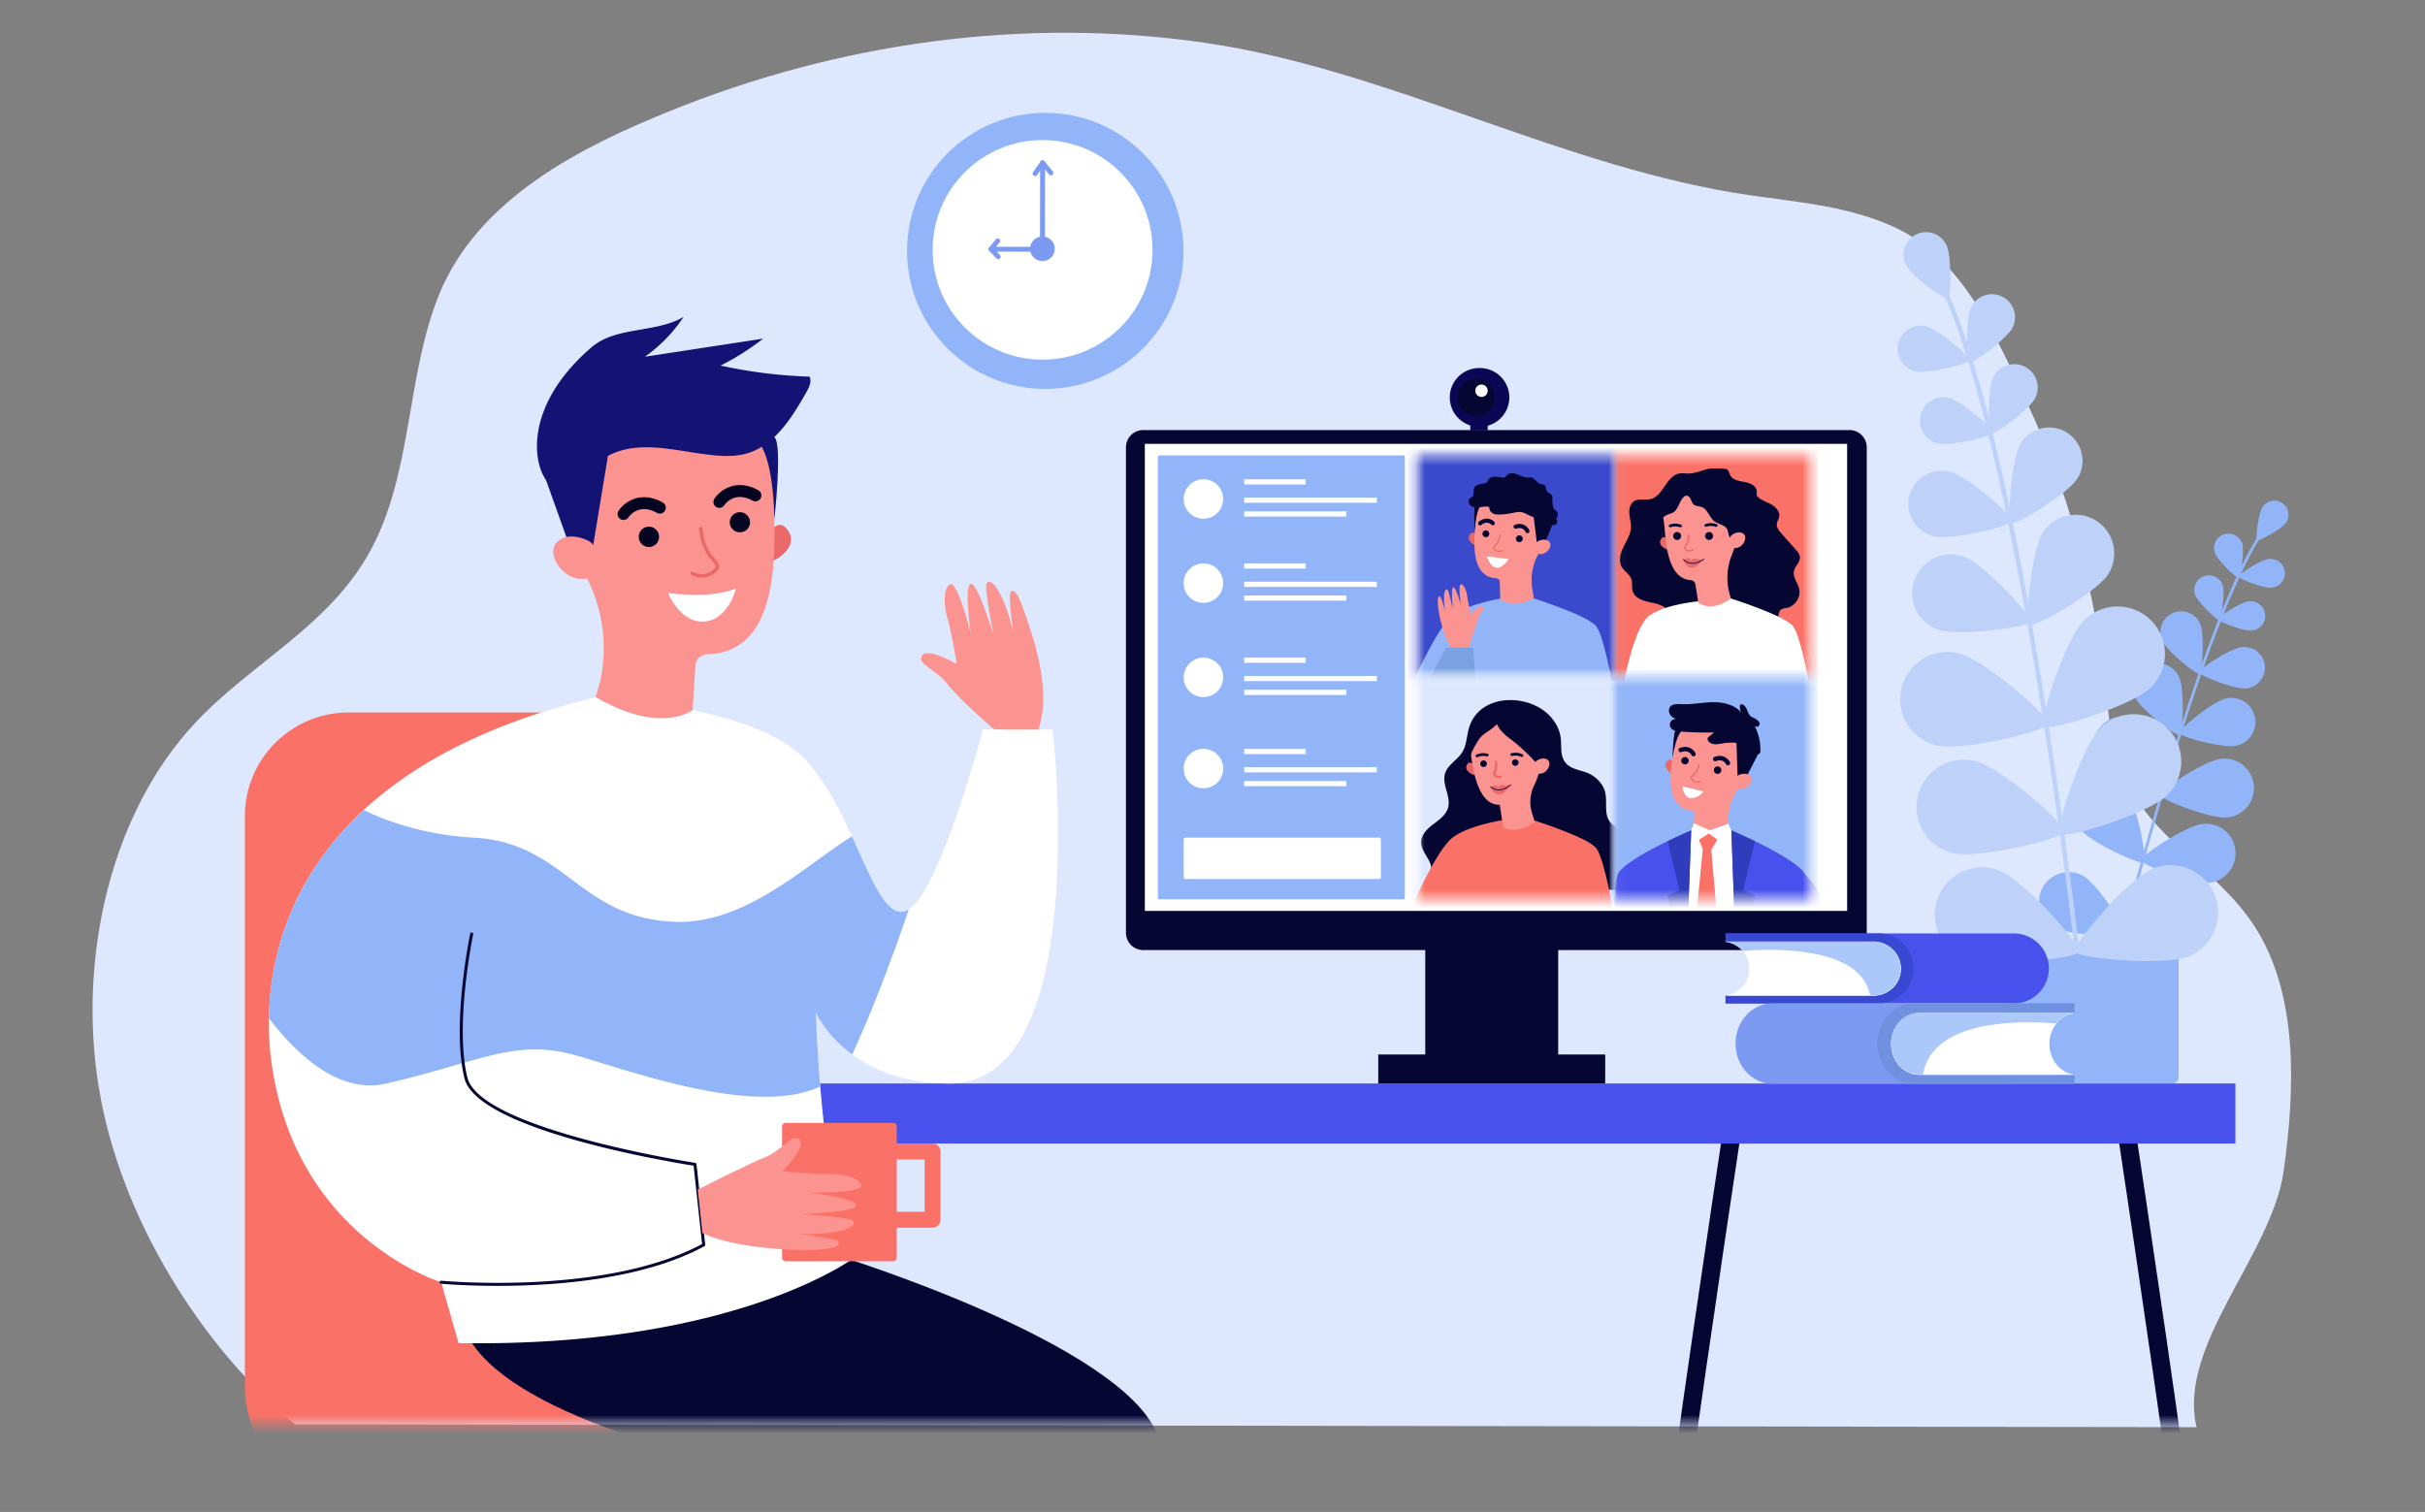 <svg xmlns="http://www.w3.org/2000/svg" width="263" height="164" fill="none"><rect width="100%" height="100%" fill="#808080" stroke="none"/><path fill="#DDE7FE" d="m31.99 154.5 206.233.304c-2.102-8.904 8.177-18.692 9.452-27.806 1.275-9.115 1.573-19.315-3.243-26.648-4.049-6.165-11.146-9.311-14.114-16.261-1.453-3.405-1.711-7.302-2.161-11.067-1.211-10.154-4.015-20.033-8.188-29.055-3.56-7.696-7.206-15.992-14.571-19.353-4.897-2.235-10.235-2.665-15.454-3.414-20.371-2.924-39.208-13.653-59.321-16.566-19.521-2.825-39.652-.047-58.199 7.503-8.988 3.66-20.566 9.247-24.843 19.912-3.536 8.816-2.833 19.188-7.371 27.606-4.443 8.242-12.862 12.163-19.023 18.735-9.129 9.735-12.788 25.411-10.472 39.575 2.316 14.166 11.198 28.166 21.275 36.535z"/><path fill="#91B5F8" d="M218.423 117.554h17.118a.74.74 0 0 0 .741-.739v-13.932h-18.6v13.932a.74.74 0 0 0 .741.739zm11.854-16.175c-.011-.001-.022-.002-.031-.005a.155.155 0 0 1-.111-.189c5.631-21.7 10.922-37.072 14.899-43.282.089-.139.152-.238.176-.288a.157.157 0 0 1 .208-.074c.077.037.11.13.072.207-.031.068-.093.164-.194.322-3.96 6.183-9.238 21.523-14.86 43.193a.158.158 0 0 1-.159.116z"/><path fill="#91B5F8" d="M247.929 56.686c-.473.698-2.935 2.04-3.135 1.906-.2-.135.131-2.918.604-3.616a1.529 1.529 0 0 1 2.121-.409c.699.472.882 1.42.41 2.119zm-4.768 2.25c.279.816-.139 3.652-.372 3.732-.233.08-2.306-1.904-2.585-2.72a1.56 1.56 0 0 1 .971-1.982 1.565 1.565 0 0 1 1.986.97z"/><path fill="#91B5F8" d="M246.344 63.745c-.859.09-3.531-.956-3.557-1.201-.026-.245 2.377-1.815 3.234-1.904a1.562 1.562 0 1 1 .323 3.105zm-10.011 9.693c.615 1.31.431 6.119.057 6.294-.375.175-4.192-2.76-4.807-4.07a2.618 2.618 0 0 1 1.262-3.484 2.624 2.624 0 0 1 3.488 1.26z"/><path fill="#91B5F8" d="M242.516 80.888c-1.417.304-6.066-.958-6.153-1.362-.085-.404 3.637-3.458 5.053-3.761a2.62 2.62 0 1 1 1.1 5.123zm-9.74-1.941c1.088 1.4 2.165 7.188 1.766 7.498-.401.31-5.749-2.166-6.837-3.565a3.204 3.204 0 0 1 .567-4.499 3.212 3.212 0 0 1 4.504.566z"/><path fill="#91B5F8" d="M241.583 88.67c-1.763.192-7.263-1.929-7.317-2.431-.056-.502 4.86-3.752 6.624-3.943a3.211 3.211 0 0 1 3.539 2.841 3.209 3.209 0 0 1-2.846 3.534zm-10.866-2.637c1.088 1.398 2.164 7.187 1.766 7.497-.4.31-5.75-2.166-6.837-3.565a3.204 3.204 0 0 1 .567-4.499 3.213 3.213 0 0 1 4.504.567z"/><path fill="#91B5F8" d="M239.524 95.755c-1.763.192-7.263-1.929-7.317-2.432-.055-.501 4.862-3.751 6.625-3.942a3.207 3.207 0 1 1 .692 6.375zm-13.575-.735c1.538.879 4.743 5.822 4.491 6.261-.251.438-6.141.183-7.68-.697a3.203 3.203 0 0 1-1.191-4.374 3.212 3.212 0 0 1 4.38-1.19z"/><path fill="#91B5F8" d="M237.73 102.754c-1.725.41-7.449-1.007-7.566-1.499-.116-.492 4.355-4.33 6.08-4.74a3.206 3.206 0 1 1 1.486 6.238zm3.326-39.303c.284.828-.141 3.71-.377 3.791-.237.081-2.343-1.934-2.627-2.762a1.588 1.588 0 0 1 3.004-1.029z"/><path fill="#91B5F8" d="M244.179 68.394c-.872.09-3.588-.972-3.613-1.22-.026-.249 2.414-1.844 3.287-1.934a1.587 1.587 0 1 1 .326 3.154zm-5.56-.732c.5 1.14.234 5.27-.093 5.411-.324.143-3.541-2.465-4.04-3.605a2.252 2.252 0 0 1 1.162-2.968 2.257 2.257 0 0 1 2.971 1.162z"/><path fill="#91B5F8" d="M243.618 74.669c-1.237.128-5.096-1.381-5.132-1.735-.038-.353 3.429-2.62 4.668-2.747a2.252 2.252 0 1 1 .464 4.482z"/><path fill="#BDD1F9" d="M225.261 103.41a.25.25 0 0 0 .267-.278c-4.346-35.647-9.492-61.172-14.493-71.873a6.263 6.263 0 0 1-.219-.494.248.248 0 1 0-.474.152c.036.115.113.28.242.552 4.979 10.656 10.109 36.127 14.449 71.723a.251.251 0 0 0 .228.218z"/><path fill="#BDD1F9" d="M206.697 28.715c.603 1.21 4.228 3.862 4.575 3.69.346-.172.409-4.661-.193-5.869a2.45 2.45 0 0 0-3.282-1.097 2.442 2.442 0 0 0-1.1 3.276zm7.095 4.582c-.618 1.235-.555 5.827-.2 6.003.353.176 4.062-2.535 4.679-3.771a2.498 2.498 0 0 0-1.122-3.354 2.504 2.504 0 0 0-3.357 1.122z"/><path fill="#BDD1F9" d="M207.719 40.26c1.344.322 5.81-.773 5.902-1.157.092-.383-3.389-3.384-4.733-3.706a2.504 2.504 0 0 0-3.019 1.848 2.502 2.502 0 0 0 1.85 3.015zm13.841 17.506c-1.253 1.95-1.978 9.624-1.421 9.981.557.358 7.241-3.496 8.494-5.447a4.193 4.193 0 0 0-1.266-5.799 4.206 4.206 0 0 0-5.807 1.265z"/><path fill="#BDD1F9" d="M210.165 68.29c2.185.78 9.834-.242 10.058-.865.223-.622-5.042-6.258-7.226-7.039a4.203 4.203 0 0 0-5.372 2.538 4.194 4.194 0 0 0 2.54 5.365zm15.876-1.025c-2.023 1.991-4.957 10.956-4.389 11.532.569.577 9.586-2.225 11.61-4.217a5.132 5.132 0 0 0 .052-7.263 5.148 5.148 0 0 0-7.273-.052z"/><path fill="#BDD1F9" d="M210 80.844c2.758.675 11.94-1.53 12.134-2.316.192-.787-6.927-6.985-9.685-7.66a5.143 5.143 0 0 0-6.219 3.765 5.135 5.135 0 0 0 3.77 6.21zm17.812-1.894c-2.023 1.991-4.959 10.956-4.39 11.532.569.577 9.586-2.226 11.608-4.217a5.13 5.13 0 0 0 .053-7.263 5.145 5.145 0 0 0-7.271-.052z"/><path fill="#BDD1F9" d="M211.77 92.529c2.758.675 11.94-1.53 12.134-2.317.192-.786-6.926-6.984-9.684-7.66a5.142 5.142 0 0 0-6.22 3.765 5.136 5.136 0 0 0 3.77 6.212zm21.71 1.697c-2.631 1.072-8.764 8.245-8.458 8.994.307.75 9.713 1.588 12.343.518a5.136 5.136 0 0 0 2.818-6.697 5.145 5.145 0 0 0-6.703-2.815z"/><path fill="#BDD1F9" d="M213.136 104.019c2.652 1.015 12.038-.026 12.328-.782.291-.756-5.997-7.795-8.649-8.81a5.146 5.146 0 0 0-6.642 2.96 5.133 5.133 0 0 0 2.963 6.632zm3.04-63.109c-.627 1.255-.563 5.92-.204 6.099.359.178 4.129-2.576 4.756-3.832a2.537 2.537 0 0 0-1.141-3.407 2.545 2.545 0 0 0-3.411 1.14z"/><path fill="#BDD1F9" d="M210.171 48.1c1.366.327 5.903-.786 5.996-1.176.094-.39-3.442-3.438-4.809-3.765a2.543 2.543 0 0 0-3.066 1.877 2.538 2.538 0 0 0 1.879 3.063zm8.984.011c-1.034 1.705-1.487 8.318-1.001 8.613.488.294 6.148-3.167 7.183-4.872a3.61 3.61 0 0 0-1.218-4.957 3.617 3.617 0 0 0-4.964 1.216z"/><path fill="#BDD1F9" d="M209.732 58.181c1.94.465 8.386-1.116 8.519-1.67.132-.553-4.892-4.883-6.832-5.349a3.609 3.609 0 1 0-1.687 7.019z"/><mask id="a" width="230" height="129" x="20" y="26" maskUnits="userSpaceOnUse" style="mask-type:luminance"><path fill="#fff" d="M249.171 26.401H20.435V154.5H249.17V26.401z"/></mask><g mask="url(#a)"><path fill="#060633" d="M182.575 167.009h-1.969c0-2.873 5.903-42.052 6.156-43.718l1.946.293c-1.705 11.311-6.133 41.161-6.133 43.425zm55.295 0h-1.97c0-2.264-4.426-32.114-6.132-43.425l1.948-.293c.251 1.666 6.154 40.845 6.154 43.718z"/><path fill="#4851EC" d="M242.436 124.044H79.973v-6.517h162.463v6.517z"/><path fill="#FA7267" d="M69.764 162.972H39.227c-6.998 0-12.672-5.667-12.672-12.656V88.529c0-6.213 5.043-11.25 11.264-11.25h29.86c6.22 0 11.263 5.037 11.263 11.25v65.277c0 5.062-4.11 9.166-9.178 9.166z"/><path fill="#060633" d="M90.537 136.093s31.332 9.597 35.042 19.666l-45.44 3.147s-28.828-5.507-30.246-16.52l40.644-6.293z"/><path fill="#FB9391" d="M107.758 79.08s-3.882-3.364-5.014-4.891c-1.133-1.526-3.366-2.166-2.753-3.081.614-.915 3.778.922 3.778.922s-.635-3.813-1.01-4.956c-.373-1.141-.521-3.353.294-3.691.815-.339 2.227 5.273 2.227 5.273s-.724-4.842-.038-5.314c.686-.473 2.512 5.553 2.512 5.553s-1.023-5.127-.752-5.6c.27-.47.885-.144 1.69 1.583.804 1.728 1.179 3.699 1.179 3.699s-.45-3.657-.351-4.114c.1-.457.571-1.015 1.491 1.67.92 2.683 3.235 8.718 1.479 13.38l-4.732-.433z"/><path fill="#060633" d="M200.584 46.65h-76.599a1.87 1.87 0 0 0-1.871 1.868v52.666a1.87 1.87 0 0 0 1.871 1.869h76.599a1.87 1.87 0 0 0 1.871-1.869V48.518a1.87 1.87 0 0 0-1.871-1.869z"/><path fill="#fff" d="M200.328 98.805h-76.166V48.144h76.166v50.661z"/><path fill="#91B5F8" d="M152.216 97.546h-26.493a.144.144 0 0 1-.144-.143V49.546c0-.079.065-.143.144-.143h26.493c.079 0 .144.064.144.143v47.857a.144.144 0 0 1-.144.143z"/><path fill="#fff" d="M132.658 54.127a2.14 2.14 0 0 0-2.141-2.138 2.14 2.14 0 0 0-2.142 2.138 2.14 2.14 0 0 0 2.142 2.139 2.14 2.14 0 0 0 2.141-2.139zm8.927-1.577h-6.631a.022.022 0 0 1-.022-.022v-.517c0-.012.01-.022.022-.022h6.631c.013 0 .023.01.023.022v.517c0 .012-.01.021-.023.021zm7.72 1.985h-14.35a.023.023 0 0 1-.023-.022v-.515c0-.013.01-.023.023-.023h14.35c.012 0 .022.01.022.023v.515c0 .013-.01.023-.022.023zm-3.308 1.495h-11.042a.022.022 0 0 1-.023-.022v-.516c0-.012.01-.023.023-.023h11.042c.012 0 .022.011.022.023v.516c0 .012-.01.022-.022.022zm-13.339 7.222a2.14 2.14 0 0 0-2.141-2.138 2.14 2.14 0 0 0-2.142 2.138 2.14 2.14 0 0 0 4.283 0zm8.927-1.578h-6.631a.022.022 0 0 1-.022-.021v-.517c0-.012.01-.022.022-.022h6.631c.013 0 .023.01.023.023v.516c0 .012-.01.021-.023.021zm7.72 1.986h-14.35a.022.022 0 0 1-.023-.022v-.516c0-.011.01-.022.023-.022h14.35c.012 0 .022.01.022.022v.516c0 .012-.01.022-.022.022zm-3.308 1.495h-11.042c-.013 0-.023-.01-.023-.021v-.517c0-.012.01-.022.023-.022h11.042c.012 0 .022.01.022.022v.517c0 .011-.01.021-.022.021zm-13.339 8.32a2.14 2.14 0 0 0-2.141-2.14 2.14 2.14 0 0 0-2.142 2.14 2.14 2.14 0 0 0 2.142 2.138 2.14 2.14 0 0 0 2.141-2.138zm8.927-1.579h-6.631a.022.022 0 0 1-.022-.022v-.516c0-.012.01-.022.022-.022h6.631c.013 0 .023.01.023.022v.516c0 .013-.01.022-.023.022zm7.72 1.986h-14.35a.023.023 0 0 1-.023-.022v-.516c0-.012.01-.022.023-.022h14.35c.012 0 .022.01.022.022v.516c0 .012-.01.022-.022.022zm-3.308 1.495h-11.042a.022.022 0 0 1-.023-.022v-.516c0-.012.01-.022.023-.022h11.042c.012 0 .022.01.022.022v.516c0 .012-.01.022-.022.022zm-13.339 7.995a2.14 2.14 0 0 0-4.283 0 2.14 2.14 0 0 0 2.142 2.138 2.14 2.14 0 0 0 2.141-2.138zm8.927-1.578h-6.631a.022.022 0 0 1-.022-.023v-.516c0-.012.01-.022.022-.022h6.631c.013 0 .023.01.023.022v.516c0 .013-.01.023-.023.023zm7.72 1.986h-14.35a.022.022 0 0 1-.023-.023v-.516c0-.012.01-.022.023-.022h14.35c.012 0 .022.01.022.022v.516c0 .012-.01.022-.022.022zm-3.308 1.494h-11.042a.022.022 0 0 1-.023-.022v-.516c0-.012.01-.022.023-.022h11.042c.012 0 .022.01.022.022v.516c0 .012-.01.022-.022.022zm3.585 10.07h-21.028a.178.178 0 0 1-.178-.18v-4.126c0-.099.079-.179.178-.179h21.028a.18.18 0 0 1 .179.179v4.127a.18.18 0 0 1-.179.179z"/></g><mask id="b" width="22" height="25" x="175" y="49" maskUnits="userSpaceOnUse" style="mask-type:luminance"><path fill="#fff" d="M175.044 49.403h21.346v24.072h-21.346V49.403z"/></mask><g mask="url(#b)"><path fill="#FA7267" d="M197.137 46.65h-24.574v27.233h24.574V46.65z"/><path fill="#060633" d="M186.841 50.837c.18.003.375.011.513.127.162.135.19.368.282.558.263.549.979.655 1.578.759.6.104 1.314.431 1.312 1.04 0 .138-.041.282.007.412.031.084.096.15.162.21.417.366.973.52 1.454.797.48.277.92.784.81 1.327-.053.255-.22.478-.253.736-.053.409.241.774.514 1.082l1.54 1.736c.204.23.418.482.446.788.05.556-.522.975-.64 1.52-.148.669.406 1.276.559 1.942.208.893-.438 1.891-1.338 2.068-.209.042-.435.048-.608.173-.278.2-.286.6-.349.937a2.202 2.202 0 0 1-1.359 1.628c-1.357.515-2.817-.405-4.268-.503-.883-.06-1.758.19-2.642.24a5.9 5.9 0 0 1-3-.633.842.842 0 0 1-.28-.2c-.183-.222-.119-.547-.16-.832-.122-.845-1.121-1.212-1.96-1.376-.839-.165-1.841-.428-2.089-1.246-.132-.432-.001-.916-.157-1.34-.189-.514-.742-.802-1.021-1.274-.387-.654-.162-1.496.174-2.178.334-.683.779-1.35.817-2.11.024-.502-.135-.994-.177-1.495-.042-.501.073-1.072.491-1.35.509-.34 1.202-.097 1.798-.237 1.398-.33 1.718-2.532 3.132-2.782.278-.049.563-.01.845 0 .756.029 1.324-.233 2.025-.435.595-.171 1.219-.099 1.842-.089z"/><path fill="#fff" d="M187.724 64.919s5.869 1.85 6.756 3.03c.886 1.18 1.91 7.197 1.91 7.197l-20.342-.708s1.064-6.254 2.778-7.61c1.712-1.358 5.848-1.653 5.848-1.653l3.05-.256z"/><path fill="#EA6868" d="M180.913 58.54s-.421-.46-.657-.207c-.6.641.195 1.217.675 1.297l-.018-1.09z"/><path fill="#FB9391" d="M180.46 56.67h.005l-.03-.16a4.24 4.24 0 0 1 3.81-4.888 4.257 4.257 0 0 1 4.491 3.162c.19.742.172 1.479-.011 2.157-.291 1.306-.545 2.377-.893 3.235a6.62 6.62 0 0 0-.193 4.446l.086.297c-2.245 1.605-3.538.436-3.538.436l-.313-1.962a.553.553 0 0 0-.51-.466c-2.781-.182-2.686-4.887-2.904-6.257z"/><path fill="#EA6868" d="M182.616 60.735s.308-.23.496-.18c.187.051.291.276.291.276s.11-.226.338-.23c.227-.005.865.165.865.165s-.583.97-1.264.805c-.679-.165-.717-.803-.717-.803l-.009-.033z"/><path fill="#060633" d="M184.931 58.203a.43.43 0 1 1 .85-.135.43.43 0 0 1-.85.135zm-3.464.004a.43.43 0 1 1 .85-.136.43.43 0 0 1-.85.136z"/><path fill="#240D39" d="M183.256 61.126c.779.16 1.533-.419 1.544-.426a.053.053 0 0 0 .009-.072.053.053 0 0 0-.073-.01c-.05.04-1.226.94-2.113.04a.053.053 0 0 0-.074-.001.052.052 0 0 0 0 .073c.224.227.466.346.707.396z"/><path fill="#060633" d="M186.163 57.143a.151.151 0 0 0 .015-.285 1.826 1.826 0 0 0-1.219-.01.152.152 0 0 0-.094.194c.028.079.122.12.194.093.535-.188.996 0 1.001.003.033.014.07.015.103.005zm-3.866.054a.151.151 0 0 0 .016-.285 1.811 1.811 0 0 0-1.22-.01.15.15 0 0 0-.093.194c.027.079.118.12.194.093.535-.188.996 0 .999.002a.154.154 0 0 0 .104.006z"/><path fill="#EA6868" d="M183.427 59.788c.144-.044.233-.118.237-.12a.076.076 0 0 0-.099-.116c-.015.012-.314.254-.688.004-.074-.05-.093-.082-.097-.1-.008-.037.036-.1.092-.18.136-.199.362-.532.35-1.205a.076.076 0 0 0-.078-.075.075.075 0 0 0-.074.078c.012.625-.191.92-.325 1.117-.075.109-.134.195-.115.294.014.07.063.13.163.197a.723.723 0 0 0 .634.106z"/><path fill="#060633" d="M187.511 58.083c-.087-.205-.081-.441-.175-.643-.239-.513-.95-.555-1.403-.896-.559-.42-.717-1.3-1.372-1.544-.291-.109-.643-.072-.877-.275-.169-.147-.227-.38-.321-.583-.095-.204-.281-.407-.502-.374a.497.497 0 0 0-.262.146c-.496.467-.551 1.316-1.134 1.67-.187.112-.405.158-.608.24a1.836 1.836 0 0 0-1.098 1.352c-.439-.278-.505-.913-.337-1.404.17-.491.514-.901.752-1.363.237-.46.369-.97.592-1.437.225-.467.573-.914 1.066-1.074.409-.132.854-.05 1.279-.117.371-.059.715-.23 1.074-.34a3.45 3.45 0 0 1 3.104.59c.303.24.561.531.819.82l1.72 1.935c.276.31.559.634.673 1.031.197.677-.135 1.383-.457 2.01-.158.306-.353.643-.688.726-.634.156-1.531.268-1.845-.47z"/><path fill="#FB9391" d="M187.633 58.317a.628.628 0 0 1 .28-.347c.271-.163.761-.37 1.167-.076.597.432-.221 1.96-1.353 1.445 0 0-.339-.246-.094-1.022z"/></g><mask id="c" width="23" height="25" x="153" y="49" maskUnits="userSpaceOnUse" style="mask-type:luminance"><path fill="#fff" d="M153.698 49.403h21.346v24.072h-21.346V49.403z"/></mask><g mask="url(#c)"><path fill="#3B4ACC" d="M175.793 46.649h-24.574v27.233h24.574V46.65z"/><path fill="#91B5F8" d="M166.378 64.92s5.869 1.848 6.755 3.028c.887 1.18 1.911 7.198 1.911 7.198l-21.972-.764s2.693-6.198 4.406-7.555c1.714-1.357 5.366-1.917 5.366-1.917l3.534.01z"/><path fill="#FB9391" d="M159.289 70.228s.76-2.191.94-2.927c.18-.735.902-1.314.535-1.555-.368-.242-1.244.92-1.244.92s-.357-1.498-.396-1.974c-.039-.477-.326-1.313-.679-1.312-.351.002-.002 2.28-.002 2.28s-.483-1.889-.808-1.957c-.325-.068-.064 2.427-.064 2.427s-.416-2.04-.589-2.172c-.172-.132-.348.083-.376.841-.028.758.138 1.54.138 1.54s-.4-1.412-.506-1.565c-.108-.153-.367-.285-.29.843.077 1.127.642 3.538 1.413 4.628l1.928-.017z"/><path fill="#EA6868" d="M160.169 58.12s-.33-.5-.593-.298c-.669.517-.004 1.187.441 1.336l.152-1.038z"/><path fill="#FB9391" d="m160.026 56.277.004.001a4.079 4.079 0 0 1 4.365-4.212 4.091 4.091 0 0 1 3.776 3.691 4.072 4.072 0 0 1-.341 2.046c-.381.952-.717 1.767-1.072 2.444a5.81 5.81 0 0 0-.566 3.65l.162.981c-2.512 1.326-3.652.083-3.652.083l-.04-1.799a.455.455 0 0 0-.426-.44h-.004c-3.11-.212-2.211-5.046-2.206-6.445z"/><path fill="#060633" d="M164.405 58.437a.37.37 0 1 1 .741.002.37.37 0 1 1-.741-.002zm-3.632-.541a.371.371 0 1 1 .742.003.371.371 0 0 1-.742-.003zm4.85-.067a.222.222 0 0 0 .236-.307c-.144-.34-.654-.907-1.555-.606a.221.221 0 0 0-.141.28c.039.118.165.18.282.142.74-.247.993.332 1.004.357.032.074.1.123.174.134zm-3.674-.861a.222.222 0 0 0 .108-.372c-.258-.265-.939-.608-1.67-.001a.222.222 0 1 0 .284.342c.601-.499 1.048-.05 1.067-.031a.225.225 0 0 0 .211.062zm6.579-.481-1.091 2.693-.741-.151-.436-3.558 2.268 1.016z"/><path fill="#FB9391" d="M166.581 58.94a.608.608 0 0 1 .319-.286c.282-.113.78-.235 1.12.107.5.503-.513 1.827-1.507 1.164 0 0-.284-.285.068-.984z"/><path fill="#EA6868" d="M162.268 59.796c.365.18.69-.016.694-.019a.066.066 0 0 0 .021-.09.067.067 0 0 0-.091-.022.62.62 0 0 1-.738-.108c-.059-.054-.09-.096-.091-.13-.002-.044.052-.102.128-.183.173-.186.463-.497.556-1.2a.068.068 0 0 0-.058-.074.067.067 0 0 0-.074.057c-.087.661-.348.941-.521 1.127-.094.1-.168.179-.163.28.003.07.044.14.133.221a.906.906 0 0 0 .204.141z"/><path fill="#060633" d="M160.687 54.696s-.588.409-.74 2.883c0 0-.191-2.758.118-3.06.307-.304.622.177.622.177z"/><path fill="#060633" d="M168.814 56.81a.473.473 0 0 0-.066-.584c.258-.185.272-.621.028-.824-.061-.049-.13-.085-.185-.139-.086-.087-.124-.21-.152-.33a3.04 3.04 0 0 1-.075-.766c.004-.16.019-.333-.07-.468-.118-.18-.377-.221-.506-.395-.153-.207-.082-.553-.296-.697-.112-.077-.26-.062-.394-.094-.416-.1-.616-.646-1.037-.723-.134-.025-.272.003-.408.004-.405.003-.771-.223-1.152-.36-.381-.137-.874-.157-1.125.162-.045.06-.082.129-.143.17-.087.06-.201.055-.304.041-.277-.036-.551-.108-.83-.1-.278.01-.576.122-.712.364-.044.08-.071.17-.134.236-.073.075-.181.103-.285.122-.413.076-.929.124-1.086.513-.119.294.033.686-.186.917-.08.085-.197.127-.281.207-.221.208-.135.607.105.793.239.187.568.206.87.174.302-.033.601-.11.904-.088.082.007.172.026.216.096.03.048.029.108.035.164.031.245.234.44.464.528.23.09.483.088.728.077a8.398 8.398 0 0 0 1.287-.164c.328-.067.664-.154.992-.093.231.043.441.157.651.26.339.166.689.309 1.04.452l.302.123c.397.161 1.477.917 1.805.421z"/><path fill="#fff" d="m161.232 60.352 2.372.286s-1.361 2.29-2.372-.285z"/><path fill="#7AA2E2" d="M156.849 70.249h2.915l.433 5.31-5.829-.708 2.481-4.602z"/></g><mask id="d" width="23" height="25" x="153" y="73" maskUnits="userSpaceOnUse" style="mask-type:luminance"><path fill="#fff" d="M153.698 73.475h21.346v24.071h-21.346V73.474z"/></mask><g mask="url(#d)"><path fill="#DDE7FE" d="M175.793 70.72h-24.574v27.234h24.574V70.721z"/><path fill="#060633" d="M154.125 91.401c.032 1.145 1.41 2.1 1.033 3.18-.084.24-.25.447-.318.692-.148.539.255 1.118.778 1.315.526.197 1.119.087 1.636-.13.517-.214.986-.529 1.496-.761 1.142-.52 2.427-.598 3.659-.84 1.25-.245 2.492-.667 3.762-.579 1.466.103 2.786.869 4.159 1.393 1.397.534 2.889.823 4.386.85.78.016 1.589-.047 2.282-.408 1.382-.72 1.917-2.513 1.361-3.925-.316-.806-.945-1.466-1.696-1.885-.672-.374-1.527-.5-2.034-1.126-.71-.877-.274-2.189-.554-3.28-.237-.92-1.011-1.675-1.866-2.04-.8-.342-1.793-.39-2.395-1.092-.651-.764-.435-1.821-.552-2.738-.168-1.311-1.039-2.472-2.162-3.17a5.932 5.932 0 0 0-1.081-.524c-2.52-.924-5.805-.287-6.69 2.592-.272.882-.252 1.868-.735 2.655-.524.854-1.581 1.36-1.873 2.32-.366 1.205.669 2.5.328 3.712-.224.794-.963 1.306-1.62 1.805-.656.498-1.328 1.162-1.304 1.984z"/><path fill="#FA7267" d="M166.378 88.99s5.869 1.85 6.755 3.03c.887 1.18 1.911 7.198 1.911 7.198l-21.972-.764s2.693-6.198 4.406-7.555c1.714-1.356 5.366-1.917 5.366-1.917l3.534.009z"/><path fill="#EA6868" d="M159.864 82.994s-.41-.45-.642-.207c-.591.623.24 1.204.71 1.285l-.068-1.078z"/><path fill="#FB9391" d="M163.163 76.258a4.16 4.16 0 0 1 4.405 3.286c.139.67.108 1.33-.061 1.941-.35 1.511-.642 2.73-1.096 3.656a4.113 4.113 0 0 0-.272 3.005l.304 1.01c-2.204 1.552-3.428.52-3.428.52l-.361-2.383c-2.627.084-3.007-4.723-3.22-6.128h.004a4.144 4.144 0 0 1 3.725-4.907z"/><path fill="#060633" d="M164.091 80.38c.579.434 1.102.937 1.624 1.44.552.53 1.126 1.096 1.342 1.83.589-.605.9-1.423 1.145-2.23.113-.376.216-.76.213-1.15-.005-.555-.222-1.082-.435-1.594-.276-.66-.57-1.347-1.119-1.807-.363-.304-.813-.487-1.268-.62-1.063-.308-2.214-.367-3.274-.052-1.061.315-2.02 1.025-2.534 2.005-.659 1.261-.524 2.773-.372 4.188.053-.605.365-1.153.669-1.678.198-.342.403-.69.702-.949.511-.44.68-.386 1.568-1.206.391.827 1.013 1.28 1.739 1.823z"/><path fill="#FB9391" d="M166.431 82.821a.618.618 0 0 1 .276-.337c.264-.156.745-.356 1.141-.066.579.426-.231 1.913-1.333 1.403 0 0-.329-.243-.084-1z"/><path fill="#060633" d="M160.549 82.93a.361.361 0 1 1 .7-.177.361.361 0 0 1-.7.177zm3.434-.134a.363.363 0 0 1 .702-.177.361.361 0 0 1-.702.177z"/><path fill="#EA6868" d="M161.721 85.395s.284-.253.472-.22c.189.033.313.245.313.245s.088-.232.312-.256c.223-.026.868.086.868.086s-.489 1.008-1.174.905c-.685-.102-.778-.729-.778-.729l-.013-.031z"/><path fill="#240D39" d="M162.387 85.723c.783.09 1.475-.547 1.484-.556a.052.052 0 0 0 .002-.072.052.052 0 0 0-.073-.002c-.045.042-1.124 1.034-2.079.225a.05.05 0 0 0-.071.006.049.049 0 0 0 .006.071c.24.205.49.301.731.328z"/><path fill="#060633" d="M165.081 82.105a.15.15 0 0 0 .041-.28 1.806 1.806 0 0 0-1.201-.118.15.15 0 0 0-.109.183c.02.08.109.128.182.109.544-.137.982.09.986.092a.152.152 0 0 0 .101.014zm-3.734-.065a.146.146 0 0 0 .087-.094.149.149 0 0 0-.097-.19 1.789 1.789 0 0 0-1.203.1.15.15 0 0 0 .125.273c.511-.233.981-.088.986-.086a.15.15 0 0 0 .102-.004z"/><path fill="#EA6868" d="M162.581 84.402c-.433 0-.622-.297-.663-.478a.125.125 0 0 1 .015-.092c.31-.52.167-1.19.166-1.197a.126.126 0 1 1 .247-.055c.007.03.158.733-.167 1.33.041.095.175.3.574.22a.127.127 0 0 1 .05.248 1.128 1.128 0 0 1-.222.024z"/></g><mask id="e" width="22" height="25" x="175" y="73" maskUnits="userSpaceOnUse" style="mask-type:luminance"><path fill="#fff" d="M175.044 73.475h21.346v24.071h-21.346V73.474z"/></mask><g mask="url(#e)"><path fill="#91B5F8" d="M197.137 70.721h-24.574v27.234h24.574V70.72z"/><path fill="#EA6868" d="M181.579 82.808s-.304-.566-.604-.374c-.762.488-.115 1.264.345 1.465l.259-1.091z"/><path fill="#FB9391" d="m181.6 80.828.003.001.012-.169a4.367 4.367 0 0 1 5.04-3.912c2.099.331 3.675 2.167 3.679 4.29a4.358 4.358 0 0 1-.558 2.15c-.495.98-.929 1.816-1.371 2.504a6.224 6.224 0 0 0-.948 3.84l.081 1.06c-2.803 1.178-3.902-.254-3.902-.254l.126-1.921a.484.484 0 0 0-.411-.51h-.004c-3.296-.518-1.883-5.588-1.747-7.08z"/><path fill="#060633" d="M185.874 83.516a.407.407 0 1 1 .81.075.407.407 0 0 1-.81-.075zm-3.534-1.046a.407.407 0 0 1 .81.073.406.406 0 0 1-.81-.074zm5.041.547a.239.239 0 0 0 .237-.34c-.172-.357-.749-.934-1.696-.564a.238.238 0 0 0 .173.443c.779-.305 1.081.301 1.094.327a.238.238 0 0 0 .192.134zm-3.739-.977a.247.247 0 0 0 .127-.023.24.24 0 0 0 .11-.318c-.173-.357-.749-.934-1.696-.564a.237.237 0 1 0 .173.443c.778-.303 1.081.302 1.093.328a.24.24 0 0 0 .193.133zm7.035-.253-1.449 2.832-.776-.23-.129-3.835 2.354 1.233z"/><path fill="#FB9391" d="M188.34 84.284a.65.65 0 0 1 .365-.276c.312-.094.854-.177 1.186.22.484.582-.72 1.899-1.717 1.1 0 0-.277-.332.166-1.044z"/><path fill="#EA6868" d="M183.658 84.791a.81.81 0 0 0 .74.046.068.068 0 0 0 .032-.095.07.07 0 0 0-.094-.032.664.664 0 0 1-.778-.183c-.057-.064-.086-.113-.084-.147.002-.049.066-.106.153-.185.203-.18.542-.485.706-1.226a.07.07 0 0 0-.053-.085.07.07 0 0 0-.084.054c-.156.697-.462.971-.663 1.152-.109.098-.195.176-.201.283-.003.076.034.154.122.249a.931.931 0 0 0 .204.17z"/><path fill="#060633" d="M182.454 79.204s-.665.382-1.059 3.005c0 0 .055-2.96.412-3.253.357-.294.647.248.647.248z"/><path fill="#fff" d="M187.772 90.07h-4.353l-1.687 7.287v13.981s3.995 1.933 9.258-.595l-1.535-16.36-1.683-4.313z"/><path fill="#4851EC" d="M187.772 90.07s6.567 2.776 7.859 4.56c1.192 1.649 1.024.08 4.458 9.333a3.829 3.829 0 0 1-.478 3.559 2.585 2.585 0 0 1-1.204.904l-3.382 1.261.357 8.592-6.552.644-1.058-28.853zm-4.353 0s-6.568 2.775-7.859 4.56c-1.29 1.785.248 23.648.248 23.648l6.553.645 1.058-28.853z"/><path fill="#FA7267" d="m186.361 90.887-.765 1.301 1.594 18.406-2.46 3.966-1.827-4.065 1.77-18.418-.558-1.302 1.501-.557.745.669z"/><path fill="#fff" d="m187.773 90.07-.326-.716-2.048.716-1.693-.778-.287.778.361 1.338 1.545-1.002 1.508 1.094.94-1.43z"/><path fill="#060633" d="M189.192 76.55c-.125-.127-.356-.23-.46-.086-.044.059-.044.136-.038.208.015.209.064.415.146.607-.734-.859-1.957-1.126-3.088-1.109-1.13.017-2.254.264-3.383.209-.448-.022-.984-.054-1.248.308-.183.253-.141.623.042.876.184.253.483.401.786.476a.625.625 0 0 0-.692.157.624.624 0 0 0-.074.707c.192.335.636.41 1.023.44 1.228.101 2.46.136 3.691.105l-.536.433a.464.464 0 0 0-.154.174c-.039.1-.004.216.053.306.151.235.441.349.719.367.278.018.555-.045.83-.09a6.617 6.617 0 0 1 1.217-.084.606.606 0 0 1 .247.042c.104.048.173.146.245.234.434.52 1.12.742 1.769.938.201.061.468.1.58-.077a.454.454 0 0 0 .052-.236 5.441 5.441 0 0 0-.681-2.81c.122.219.423.273.558.018.171-.325-.237-.592-.466-.725-.21-.122-.41-.148-.566-.352-.244-.32-.27-.725-.572-1.035z"/><path fill="#fff" d="m184.753 85.852-2.299-.555s.131 1.274.966 1.274c.837 0 1.333-.719 1.333-.719z"/><path fill="#2F3DBC" d="m190.334 91.241-1.29 5.31 1.29.538-1.901 11.008-.661-18.027 2.562 1.171zm-9.476 0 1.288 5.31-1.288.539 1.899 11.007.662-18.027-2.561 1.171z"/></g><mask id="f" width="230" height="129" x="20" y="26" maskUnits="userSpaceOnUse" style="mask-type:luminance"><path fill="#fff" d="M249.171 26.401H20.435V154.5H249.17V26.401z"/></mask><g mask="url(#f)"><path fill="#060633" d="M168.99 115.718h-14.414v-14.396h14.414v14.396z"/><path fill="#060633" d="M174.09 114.381h-24.615v3.146h24.615v-3.146z"/><path fill="#0B0755" d="M163.691 43.11a3.188 3.188 0 0 0-3.19-3.187 3.187 3.187 0 1 0 0 6.372 3.188 3.188 0 0 0 3.19-3.186z"/><path fill="#0B0755" d="M161.346 46.689h-1.889v-2.203h1.889v2.203z"/><path fill="#060633" d="M162.096 43.11a2.007 2.007 0 0 0-2.008-2.007c-1.11 0-2.01.898-2.01 2.006 0 1.108.9 2.006 2.01 2.006a2.007 2.007 0 0 0 2.008-2.006z"/><path fill="#fff" d="M161.346 42.382a.671.671 0 1 0-1.343 0 .671.671 0 0 0 1.343 0zM64.701 75.613s17.172.85 22.685 6.829c5.514 5.979 7.404 17.622 10.87 16.363 3.465-1.259 8.349-19.667 8.349-19.667h7.562s4.409 38.389-11.185 38.389c-11.185 0-14.493-7.709-14.493-7.709s.63 21.555 4.411 26.432c0 0-12.76 9.912-43.164 9.44l-1.89-6.608S31.93 134.24 29.414 115.01c-1.418-10.838 2.048-31.437 35.287-39.397z"/><path fill="#91B5F8" d="M98.56 98.65a1.636 1.636 0 0 1-.31.155c-2.145.779-3.686-3.383-5.856-8.086-5.177 3.238-11.633 9.618-19.335 9.266-10.332-.472-11.75-8.575-21.675-9.126-4.583-.254-8.76-1.425-11.932-3-7.897 7.307-10.177 15.872-10.295 22.584 3.37 4.384 7.862 8.237 12.775 7.084 10.398-2.438 13.824-4.798 20.145-3.146 5.23 1.367 19.619 6.935 26.88 3.466-.37-4.512-.474-8.029-.474-8.029s1.043 2.431 3.94 4.563c2.636-5.748 4.825-11.841 6.136-15.732z"/><path fill="#060633" d="M53.939 139.479c-3.596 0-6.044-.228-6.11-.234a.164.164 0 0 1-.147-.179.169.169 0 0 1 .18-.147c.177.017 17.803 1.649 28.282-3.98l-.92-8.498c-2.045-.319-23.471-3.803-24.86-9.504-1.41-5.791.608-15.551.629-15.648a.164.164 0 1 1 .321.067c-.02.097-2.024 9.785-.631 15.504 1.376 5.649 24.483 9.241 24.716 9.276.074.012.13.071.138.146l.946 8.731a.163.163 0 0 1-.085.161c-6.677 3.631-16.268 4.305-22.459 4.305z"/><path fill="#FA7267" d="M96.876 121.801h-11.68c-.21 0-.38.169-.38.379v14.248c0 .209.17.379.38.379h11.68a.38.38 0 0 0 .379-.379V122.18c0-.21-.17-.379-.38-.379z"/><path fill="#FA7267" d="M101.143 133.171h-4.82a.863.863 0 1 1 0-1.725h3.956v-5.677h-3.49a.863.863 0 1 1 0-1.725h4.354c.477 0 .863.386.863.862v7.403a.862.862 0 0 1-.863.862z"/><path fill="#FB9391" d="M75.67 129.036s5.595-2.838 7.364-3.538c1.768-.701 2.962-2.691 3.69-1.863.727.828-1.865 3.408-1.865 3.408s3.853.369 5.054.302 3.38.359 3.497 1.233c.117.874-5.676.792-5.676.792s4.87.548 5.151 1.331c.281.784-6.019.996-6.019.996s5.224.331 5.61.714c.388.383-.088.893-1.966 1.224-1.878.332-3.881.186-3.881.186s3.653.507 4.07.721c.417.213.836.812-1.999 1.009-2.833.197-9.54-.272-12.52-1.813l-.51-4.702z"/><path fill="#EA6868" d="M83.272 57.879s1.019-1.412 1.755-.792c1.877 1.58-.135 3.438-1.443 3.817l-.312-3.025z"/><path fill="#FB9391" d="m83.912 52.55-.011.001c.011-.151.023-.303.03-.457.266-6.792-5.255-12.47-12.17-12.286-5.762.151-10.643 4.534-11.4 10.24a11.799 11.799 0 0 0 .74 5.972c.988 2.807 1.86 5.21 2.804 7.216 1.562 3.318 1.951 7.067 1.198 10.654l-.496 1.723c7.12 4.151 10.506 1.403 10.506 1.403l.313-4.827a1.314 1.314 0 0 1 1.286-1.224h.012c9.04-.234 7.029-14.359 7.188-18.415z"/><path fill="#050521" d="M71.478 58.274a1.102 1.102 0 1 0-2.203-.084 1.102 1.102 0 0 0 2.203.084zm9.866-1.573a1.101 1.101 0 1 0-2.201-.085 1.101 1.101 0 0 0 2.2.085zM67.6 56.404a.645.645 0 0 1-.514-.998c.588-.899 2.34-2.247 4.757-.92a.646.646 0 1 1-.623 1.13c-1.984-1.091-3.011.43-3.054.496a.644.644 0 0 1-.566.292zm10.394-1.314a.645.645 0 0 1-.514-.998c.589-.899 2.34-2.248 4.758-.92a.645.645 0 1 1-.623 1.13c-1.985-1.09-3.012.43-3.055.496a.644.644 0 0 1-.566.291z"/><path fill="#131375" d="m59.173 51.94 2.897 8.12 2.168-.345 1.696-10.263-6.76 2.488z"/><path fill="#FB9391" d="M64.581 59.474a1.76 1.76 0 0 0-.889-.87c-.804-.361-2.23-.777-3.26.174-1.51 1.394 1.262 5.357 4.227 3.558 0 0 .858-.793-.078-2.862z"/><path fill="#EA6868" d="M76.982 62.48c-1.078.476-1.997-.13-2.007-.138a.19.19 0 0 1-.051-.265.192.192 0 0 1 .266-.051c.042.027 1.066.69 2.154-.223.177-.149.271-.271.279-.365.01-.13-.14-.306-.349-.549-.48-.56-1.282-1.495-1.464-3.545a.191.191 0 1 1 .382-.034c.171 1.928.895 2.771 1.374 3.33.258.301.463.54.439.83-.017.207-.145.4-.414.626-.206.172-.41.297-.61.385z"/><path fill="#fff" d="M72.459 64.313s4.472.727 7.37-.486c0 0-.843 3.424-3.464 3.596-2.621.173-3.906-3.11-3.906-3.11z"/><path fill="#131375" d="M82.19 47.885s1.654 1.26 1.79 8.45c0 0 .892-7.973.036-8.89-.856-.914-1.826.44-1.826.44z"/><path fill="#131375" d="M64.142 37.68c2.677-2.308 6.942-1.52 9.995-3.3a16.398 16.398 0 0 1-4.192 4.313l12.818-1.96a27.75 27.75 0 0 1-4.616 2.922 53.028 53.028 0 0 0 9.651 1.2c.253.534-.044 1.154-.335 1.67-1.593 2.818-3.506 5.892-6.642 6.707-.973.252-1.994.26-2.997.184-3.968-.303-8.196-1.836-11.745-.039-1.646.834-3.988 4.161-6.071 3.364-1.855-.708-4.165-7.908 4.134-15.061z"/><path fill="#4851EC" d="M218.41 101.252h-31.27v.9h16.043a2.925 2.925 0 1 1 0 5.847H187.14v.843h31.27a3.797 3.797 0 0 0 3.799-3.795 3.797 3.797 0 0 0-3.799-3.795z"/><path fill="#3948D3" d="M207.536 105.047a3.797 3.797 0 0 0-3.799-3.795h-16.596v.899h16.042a2.925 2.925 0 1 1 0 5.848h-16.042v.843h16.596a3.797 3.797 0 0 0 3.799-3.795z"/><path fill="#fff" d="M203.183 102.155H187.14v.02a2.925 2.925 0 0 1 2.589 2.903 2.925 2.925 0 0 1-2.589 2.904v.02h16.043a2.925 2.925 0 0 0 2.927-2.924 2.925 2.925 0 0 0-2.927-2.923z"/><path fill="#ACC7F9" d="M206.11 105.047a2.924 2.924 0 0 0-2.927-2.923H187.14v.019a2.924 2.924 0 0 1 1.887 1.006c3.209-.254 12.779-.549 13.788 4.822h.368a2.926 2.926 0 0 0 2.927-2.924z"/><path fill="#7C9AF2" d="M192.206 108.842h32.767v1.033h-16.811c-1.695 0-3.067 1.502-3.067 3.355 0 1.854 1.372 3.357 3.067 3.357h16.811v.967h-32.767c-2.199 0-3.982-1.95-3.982-4.356 0-2.406 1.783-4.356 3.982-4.356z"/><path fill="#7090E0" d="M203.601 113.198c0-2.406 1.781-4.356 3.98-4.356h17.392v1.033h-16.811c-1.695 0-3.067 1.502-3.067 3.355 0 1.854 1.372 3.357 3.067 3.357h16.811v.967h-17.392c-2.199 0-3.98-1.95-3.98-4.356z"/><path fill="#fff" d="M208.162 109.878h16.811v.023c-1.526.192-2.712 1.611-2.712 3.333 0 1.722 1.186 3.141 2.712 3.333v.023h-16.811c-1.695 0-3.067-1.502-3.067-3.356 0-1.854 1.372-3.356 3.067-3.356z"/><path fill="#ACC7F9" d="M205.095 113.198c0-1.854 1.372-3.356 3.067-3.356h16.811v.023c-.789.099-1.486.527-1.978 1.155-3.362-.292-13.39-.631-14.446 5.534h-.387c-1.695 0-3.067-1.502-3.067-3.356z"/></g><path fill="#91B5F8" d="M128.352 27.214c0-8.268-6.711-14.97-14.989-14.97-8.279 0-14.989 6.702-14.989 14.97 0 8.267 6.71 14.97 14.989 14.97 8.278 0 14.989-6.703 14.989-14.97z"/><path fill="#fff" d="M124.997 27.103c0-6.577-5.339-11.908-11.924-11.908-6.585 0-11.924 5.331-11.924 11.908 0 6.578 5.339 11.909 11.924 11.909 6.585 0 11.924-5.331 11.924-11.909z"/><path fill="#7C9AF2" d="M114.393 26.985a1.334 1.334 0 1 0-2.671 0 1.334 1.334 0 0 0 2.671 0z"/><path fill="#7C9AF2" d="M113.058 27.25h-.267a.265.265 0 0 1 0-.53h.002l.013-8.215-.331.479a.264.264 0 1 1-.436-.3l.816-1.18a.261.261 0 0 1 .296-.103.263.263 0 0 1 .186.253l-.014 9.332a.265.265 0 0 1-.265.264z"/><path fill="#7C9AF2" d="M113.973 19.021a.263.263 0 0 1-.204-.097l-.901-1.105a.265.265 0 0 1 .41-.335l.901 1.105a.264.264 0 0 1-.039.373.256.256 0 0 1-.167.06zm-5.715 9.085a.265.265 0 0 1-.191-.08l-.786-.815a.264.264 0 0 1 .19-.448l6.217.015c.146 0 .264.118.264.264v.267a.265.265 0 0 1-.529 0v-.003l-5.326-.012.351.364a.266.266 0 0 1-.005.374.27.27 0 0 1-.185.074z"/><path fill="#7C9AF2" d="M107.471 27.292a.265.265 0 0 1-.205-.432l.736-.9a.264.264 0 1 1 .41.335l-.735.9a.265.265 0 0 1-.206.097z"/></svg>